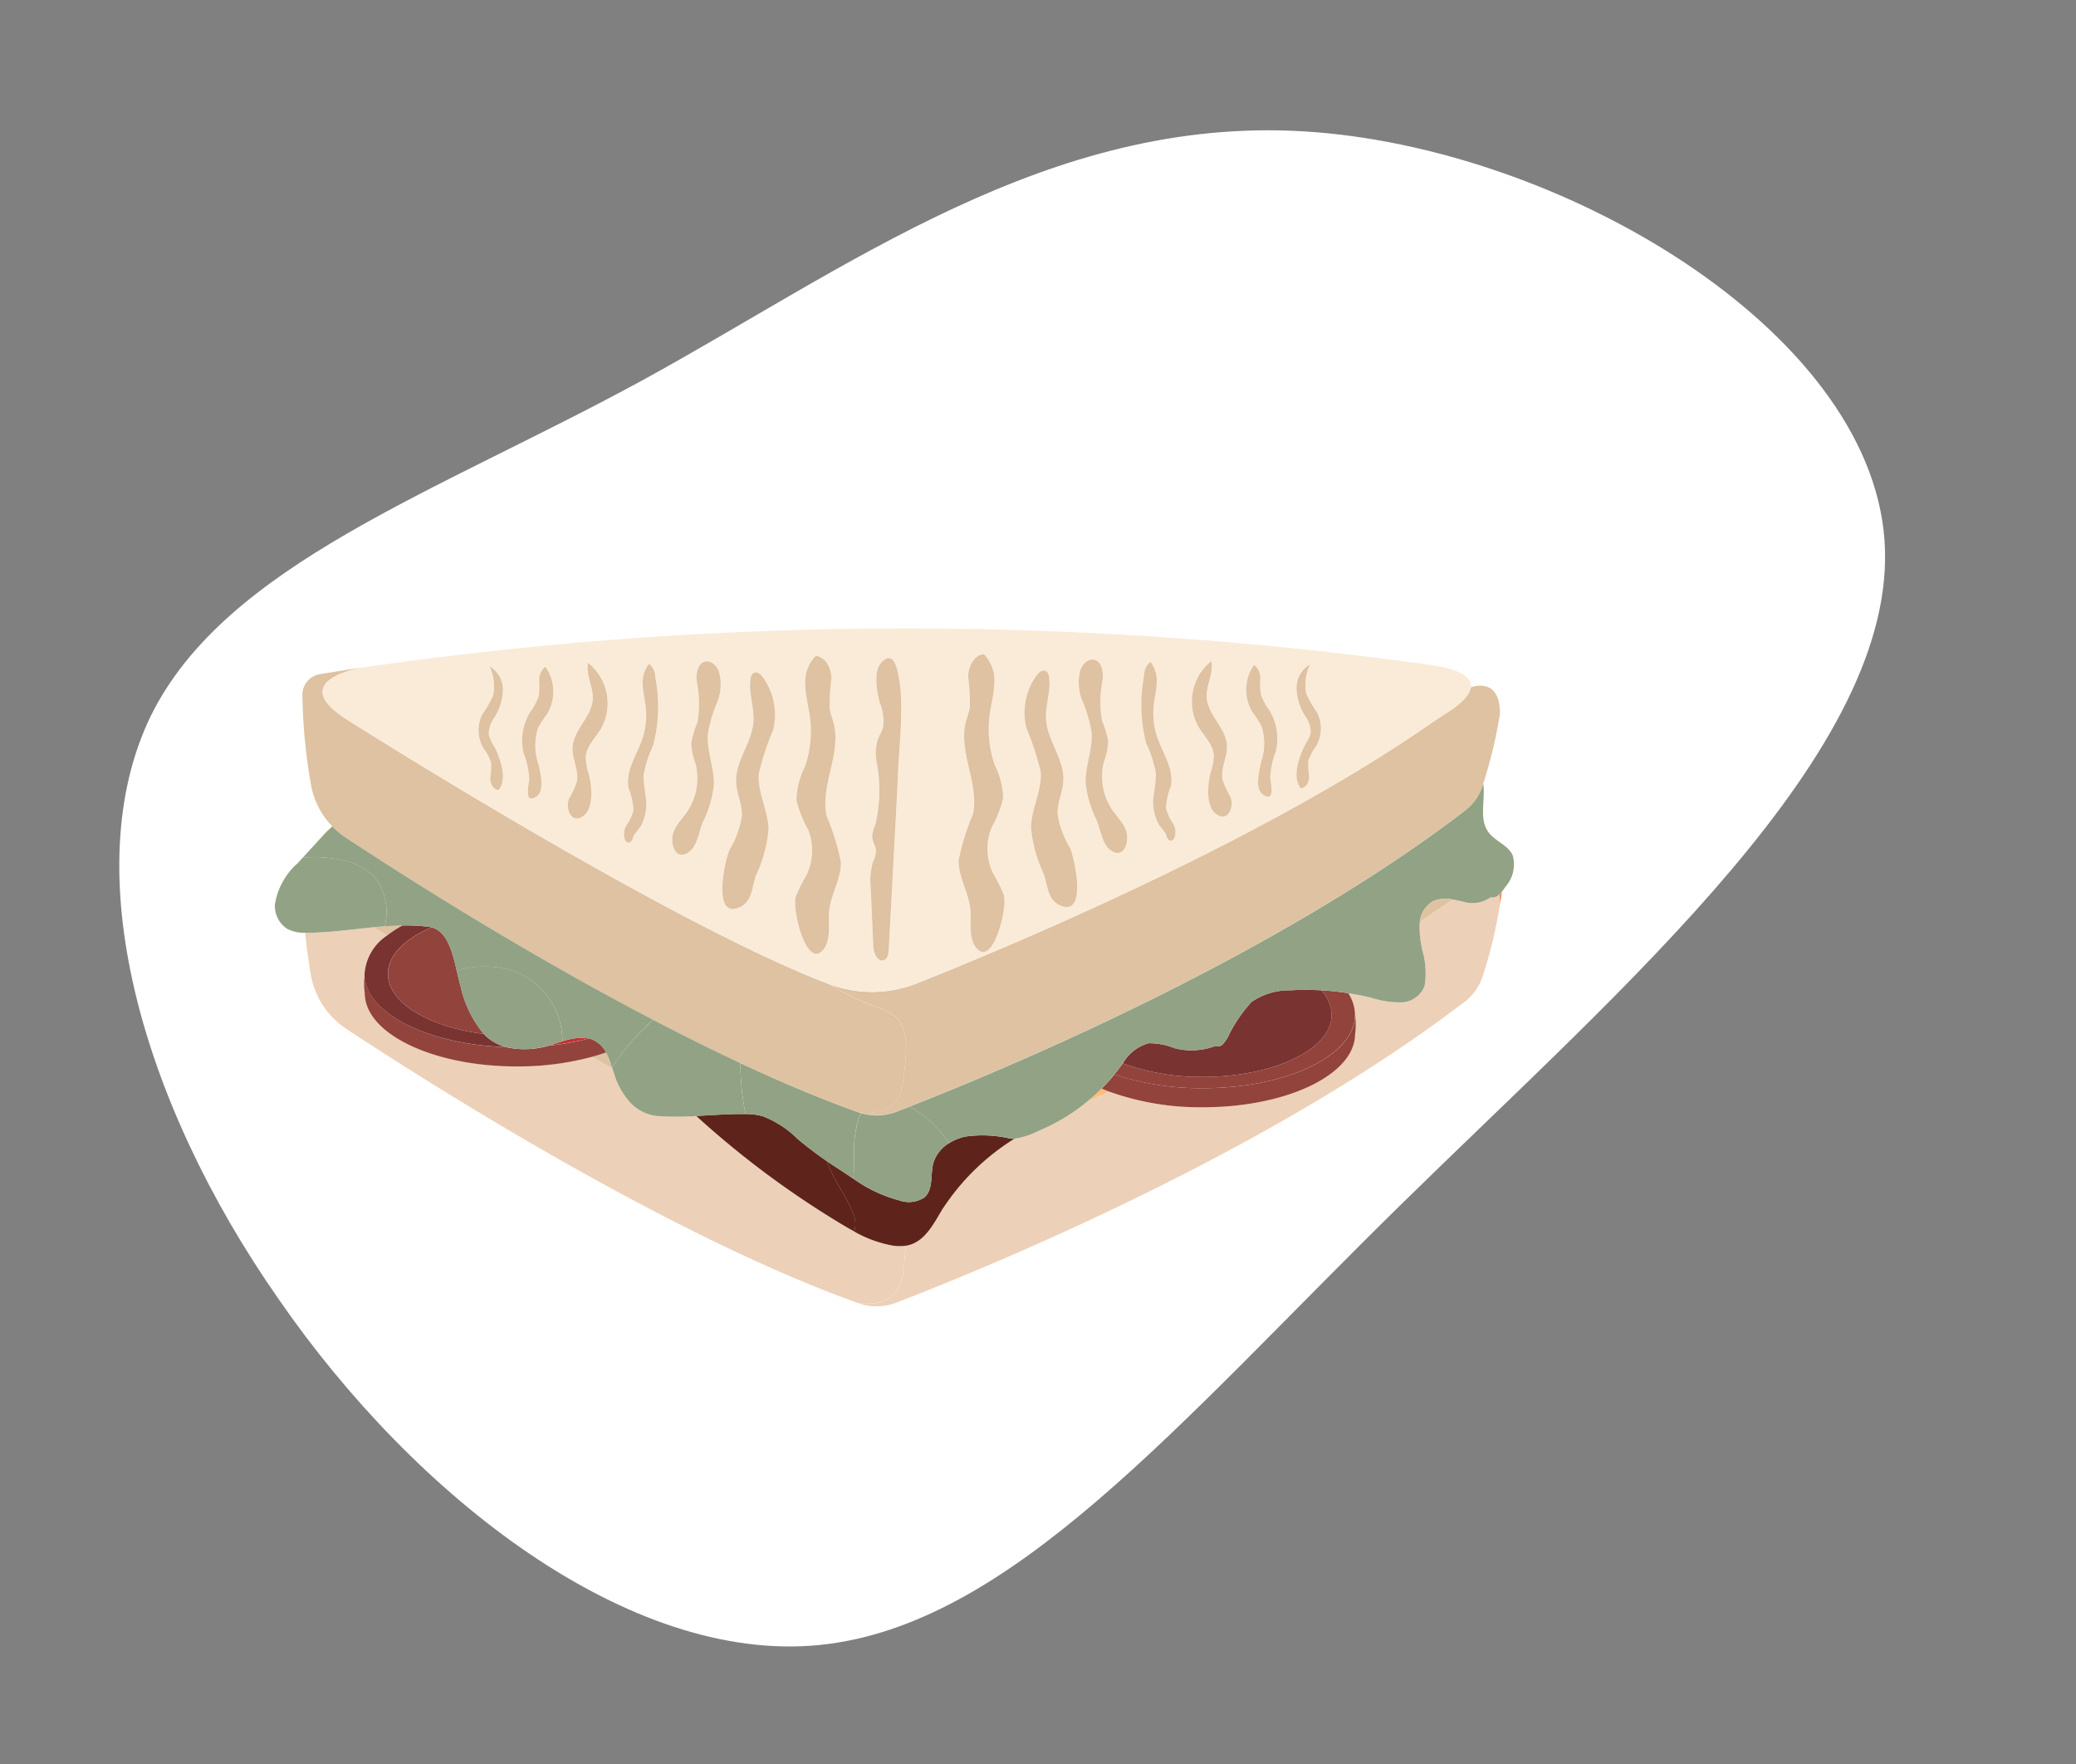 <?xml version="1.0" encoding="UTF-8"?>
<svg xmlns="http://www.w3.org/2000/svg" width="114.839" height="97.589" viewBox="0 0 114.839 97.589">
  <rect x="0" y="0" width="114.839" height="97.589" fill="#808080" stroke="none"/>
  <g id="Groupe_4548" data-name="Groupe 4548" transform="translate(-1221 -4583.624)">
    <path id="blob" d="M60.468,34.568C69.5,49.318,78.257,60.76,76.916,71.309,75.575,81.768,63.954,91.243,51.528,96.16,39.1,101.166,25.872,101.7,18.542,95.8,11.3,89.9,10.05,77.656,6.563,65.14c-3.486-12.426-9.208-25.209-5.185-38.8S19.078-1.637,30.61.151,51.439,19.818,60.468,34.568Z" transform="translate(1318.506 4583.624) rotate(77)" fill="#fff"></path>
    <path id="Tracé_19576" data-name="Tracé 19576" d="M438.033,184.054a1.718,1.718,0,0,1-1.562.229c-.172-.036-.348-.074-.525-.1-.091.065-.178.123-.257.174-.3.193-.6.388-.9.593q-.333.232-.674.463c-.005.036-.012.071-.015.107a5.709,5.709,0,0,0,.162,1.511,4.483,4.483,0,0,1,.114,1.917,1.409,1.409,0,0,1-1.279.916,5.124,5.124,0,0,1-1.657-.25c-.427-.105-.859-.189-1.294-.257a2.206,2.206,0,0,1,.376,1.2,3.747,3.747,0,0,1,0,1.056c0,2.24-3.766,4.056-8.412,4.056a14.913,14.913,0,0,1-5.194-.867q-.611.283-1.208.555a10.771,10.771,0,0,1-2.7,1.623,4.26,4.26,0,0,1-1.319.427,12.816,12.816,0,0,0-3.931,3.82c-.505.83-.982,1.841-1.933,2.076-.046.011-.093.017-.14.024-.029.461-.1.973-.165,1.534-.243,2.023-2.365,1.66-2.469,1.641a3.011,3.011,0,0,0,2.092-.026c4.209-1.615,20.3-8.087,31.479-16.668a2.775,2.775,0,0,0,.9-1.211c.013-.033.03-.064.041-.1a25.277,25.277,0,0,0,.979-4.034,3.024,3.024,0,0,0-.046-.564.5.5,0,0,1-.47.156" transform="translate(865.428 4449.201)" fill="#edd0b8"></path>
    <path id="Tracé_19577" data-name="Tracé 19577" d="M418.281,39.835l-.009,0c-.081.527-.8,1.061-1.24,1.344-.3.193-.6.389-.9.593-9.272,6.473-23.127,12.286-28.478,14.42a6.743,6.743,0,0,1-4.886.042,14.952,14.952,0,0,0,2.857,1.346c1.742.622,1.487,2.031,1.236,4.1-.243,2.023-2.365,1.66-2.468,1.641.056.02.113.035.169.052a3.011,3.011,0,0,0,1.923-.078c.217-.083.468-.18.746-.289,5.112-2,20.134-8.241,30.734-16.379a2.769,2.769,0,0,0,.945-1.309c.018-.055.033-.111.051-.166a25.376,25.376,0,0,0,.927-3.868c.009-2.1-1.61-1.455-1.61-1.455" transform="translate(884.086 4581.814)" fill="#dec2a1"></path>
    <path id="Tracé_19579" data-name="Tracé 19579" d="M23.13,212.122c4.478,2.949,17.718,11.377,28.319,15.167h0c.1.019,2.225.382,2.468-1.641.068-.561.136-1.073.165-1.534a2.517,2.517,0,0,1-.8-.019,6.673,6.673,0,0,1-2.058-.765c-.283-.152-.561-.316-.835-.481a50.85,50.85,0,0,1-7.914-5.91,16.181,16.181,0,0,1-2.184-.007,2.375,2.375,0,0,1-1.5-.788,4.15,4.15,0,0,1-.835-1.5c-.04-.118-.076-.237-.114-.356q-.565-.314-1.127-.63a15.839,15.839,0,0,1-4.162.532c-4.646,0-8.412-1.816-8.412-4.056a3.741,3.741,0,0,1,0-1.056,2.779,2.779,0,0,1,1.247-2.125l-.742-.46c-1.2.117-2.411.3-3.62.306h-.176q.118,1.187.327,2.374a4.332,4.332,0,0,0,.209.755,4.486,4.486,0,0,0,1.743,2.189" transform="translate(1217.027 4428.411)" fill="#edd0b8"></path>
    <path id="Tracé_19582" data-name="Tracé 19582" d="M561.957,317.974a10.729,10.729,0,0,1-.795.721q.6-.271,1.208-.555c-.141-.053-.28-.109-.413-.166" transform="translate(719.979 4325.861)" fill="#febc7a"></path>
    <path id="Tracé_19584" data-name="Tracé 19584" d="M299.64,340.979c-.373-.987-1.127-1.854-1.415-2.842q-.848-.579-1.635-1.238a5.619,5.619,0,0,0-1.927-1.26,3.669,3.669,0,0,0-.96-.127c-.182,0-.363,0-.545,0-.72.014-1.457.07-2.192.107a50.841,50.841,0,0,0,7.914,5.91c.275.166.552.329.835.481a1.485,1.485,0,0,0-.075-1.036" transform="translate(968.542 4309.727)" fill="#5e241b"></path>
    <path id="Tracé_19585" data-name="Tracé 19585" d="M388.05,354.151a12.816,12.816,0,0,1,3.931-3.82,1.15,1.15,0,0,1-.246-.011,6.767,6.767,0,0,0-2.443-.112,2.784,2.784,0,0,0-.929.369,1.921,1.921,0,0,0-.871,1.1c-.175.649.015,1.463-.5,1.907a1.58,1.58,0,0,1-1.392.156,7.8,7.8,0,0,1-2.533-1.2c-.318-.208-.638-.425-.971-.64-.159-.1-.315-.207-.471-.313.288.987,1.043,1.854,1.415,2.842a1.486,1.486,0,0,1,.075,1.036,6.674,6.674,0,0,0,2.058.765,2.513,2.513,0,0,0,.8.019c.047-.007.094-.013.14-.024.951-.234,1.427-1.246,1.932-2.076" transform="translate(885.137 4296.275)" fill="#5e241b"></path>
    <path id="Tracé_19590" data-name="Tracé 19590" d="M576.7,272.151c4.646,0,8.412-1.816,8.412-4.056a3.744,3.744,0,0,0,0-1.056c0,2.24-3.766,4.056-8.412,4.056a15.205,15.205,0,0,1-4.9-.76q-.333.409-.707.783c.134.058.272.113.413.166a14.915,14.915,0,0,0,5.194.867" transform="translate(710.848 4372.717)" fill="#92433c"></path>
    <path id="Tracé_19591" data-name="Tracé 19591" d="M593.225,251.4a2.206,2.206,0,0,0-.376-1.2c-.5-.077-1-.132-1.5-.159a2.039,2.039,0,0,1,.583,1.361c0,1.9-3.188,3.433-7.12,3.433a12.587,12.587,0,0,1-4.432-.747l-.183.247c-.092.123-.188.244-.285.363a15.2,15.2,0,0,0,4.9.76c4.646,0,8.412-1.816,8.412-4.056" transform="translate(702.73 4388.354)" fill="#92433c"></path>
    <path id="Tracé_19592" data-name="Tracé 19592" d="M597.313,251.14a2.04,2.04,0,0,0-.583-1.361,15.118,15.118,0,0,0-1.686,0,3.707,3.707,0,0,0-2.166.647,7.934,7.934,0,0,0-1.327,1.985c-.178.272-.345.565-.648.442a3.773,3.773,0,0,1-2.287.126,3.7,3.7,0,0,0-1.424-.272,2.375,2.375,0,0,0-1.43,1.117,12.587,12.587,0,0,0,4.432.747c3.932,0,7.12-1.537,7.12-3.433" transform="translate(697.35 4388.617)" fill="#793330"></path>
    <path id="Tracé_19595" data-name="Tracé 19595" d="M399.685,333.242c0,.374-.019.749-.047,1.121a7.8,7.8,0,0,0,2.533,1.2,1.58,1.58,0,0,0,1.392-.156c.512-.443.322-1.257.5-1.907a1.922,1.922,0,0,1,.871-1.1,7.311,7.311,0,0,0-.706-.893,6.528,6.528,0,0,0-1.474-1.131c-.278.109-.529.206-.746.289a3.01,3.01,0,0,1-1.923.079,2.046,2.046,0,0,0-.157.311,6.094,6.094,0,0,0-.239,2.19" transform="translate(868.57 4314.454)" fill="#92a284"></path>
    <path id="Tracé_19598" data-name="Tracé 19598" d="M469.233,108.869c-10.6,8.138-25.621,14.379-30.734,16.379a6.53,6.53,0,0,1,1.474,1.131,7.314,7.314,0,0,1,.706.893,2.785,2.785,0,0,1,.929-.368,6.765,6.765,0,0,1,2.443.112,1.152,1.152,0,0,0,.246.011,4.263,4.263,0,0,0,1.319-.427,10.77,10.77,0,0,0,2.7-1.623q.415-.341.795-.721t.707-.783c.1-.119.193-.24.285-.363l.184-.247a2.375,2.375,0,0,1,1.43-1.117,3.7,3.7,0,0,1,1.424.272,3.773,3.773,0,0,0,2.287-.126c.3.123.47-.17.648-.442a7.939,7.939,0,0,1,1.327-1.985,3.706,3.706,0,0,1,2.166-.647,15.116,15.116,0,0,1,1.686,0c.5.028,1,.082,1.5.159.435.068.867.152,1.294.257a5.124,5.124,0,0,0,1.657.25,1.408,1.408,0,0,0,1.279-.916,4.482,4.482,0,0,0-.114-1.917,5.706,5.706,0,0,1-.162-1.511c0-.036.01-.071.015-.107a1.48,1.48,0,0,1,.738-1.147,1.774,1.774,0,0,1,1.089-.084c.177.029.353.068.525.1a1.718,1.718,0,0,0,1.562-.229.5.5,0,0,0,.47-.156,1.5,1.5,0,0,0,.153-.16,3.154,3.154,0,0,0,.2-.271,1.864,1.864,0,0,0,.392-1.747c-.262-.556-.968-.766-1.334-1.263-.547-.74-.159-1.778-.291-2.685-.018.055-.033.111-.052.166a2.769,2.769,0,0,1-.945,1.309" transform="translate(832.821 4519.58)" fill="#92a284"></path>
    <path id="Tracé_19599" data-name="Tracé 19599" d="M321.844,303.154a3.672,3.672,0,0,1,.96.127,5.621,5.621,0,0,1,1.927,1.26q.785.659,1.635,1.238c.156.106.312.211.471.313.333.214.653.432.971.64.028-.373.044-.747.047-1.121a6.094,6.094,0,0,1,.239-2.19,2.036,2.036,0,0,1,.157-.311c-.057-.017-.113-.032-.169-.052h0c-2.1-.751-4.3-1.684-6.521-2.72,0,.05,0,.1,0,.151a13.821,13.821,0,0,0,.286,2.667" transform="translate(940.399 4342.086)" fill="#92a284"></path>
    <path id="Tracé_19601" data-name="Tracé 19601" d="M38.394,46.394c1.59.83,3.205,1.634,4.813,2.385,2.218,1.036,4.421,1.969,6.521,2.72h0c.1.019,2.225.382,2.468-1.641.251-2.073.506-3.483-1.236-4.1a14.95,14.95,0,0,1-2.857-1.346h0C40,41.335,24.631,31.8,21.459,29.79c-3.329-2.1.421-2.82.941-2.906q-1.216.181-2.44.382a1.166,1.166,0,0,0-.982,1.169,31.316,31.316,0,0,0,.476,4.953,4.416,4.416,0,0,0,1.183,2.306,4.554,4.554,0,0,0,.769.639c2.948,1.941,9.695,6.258,16.985,10.062" transform="translate(1218.749 4593.643)" fill="#dec2a1"></path>
    <path id="Tracé_19602" data-name="Tracé 19602" d="M34.294,5.06c3.171,2,18.541,11.545,26.648,14.618h0a6.743,6.743,0,0,0,4.886-.042c5.351-2.134,19.206-7.947,28.478-14.42.294-.2.594-.4.9-.593.443-.283,1.159-.817,1.24-1.344.075-.483-.384-.96-2.081-1.232l-.046-.007L94.032,2l-.054-.007h0a209.89,209.89,0,0,0-58.683.154l-.059.01c-.52.087-4.271.8-.941,2.906M87.547,2a2.577,2.577,0,0,0-.2,1.634,7.6,7.6,0,0,0,.593,1.022A1.966,1.966,0,0,1,87.9,6.511a2.867,2.867,0,0,0-.436.807,4.358,4.358,0,0,0,.043.876c0,.294-.166.639-.462.651-.527-.614-.059-1.877.292-2.5a1.691,1.691,0,0,0,.251-.566,1.56,1.56,0,0,0-.315-.944A3.064,3.064,0,0,1,86.8,3.33,1.493,1.493,0,0,1,87.547,2m-3.09.021a.91.91,0,0,1,.347.771,4.141,4.141,0,0,0,.031.876,3.432,3.432,0,0,0,.486.892A3.009,3.009,0,0,1,85.664,6.8a4.427,4.427,0,0,0-.312,1.475c.033.3.29,1.379-.389.936-.5-.325-.217-1.353-.118-1.809a3.172,3.172,0,0,0,.017-2,8.505,8.505,0,0,0-.513-.79,2.391,2.391,0,0,1,.107-2.588M82.1,1.811c.148.669-.3,1.339-.255,2.022C81.9,4.8,82.9,5.514,82.958,6.479c.036.653-.379,1.3-.23,1.934a4.962,4.962,0,0,0,.412.88c.252.554-.122,1.5-.8.968-.575-.449-.436-1.687-.288-2.279a3.217,3.217,0,0,0,.182-.951c-.035-.6-.532-1.061-.845-1.58a2.863,2.863,0,0,1,.709-3.64M78.38,2.6a.923.923,0,0,1,.347-.747,1.688,1.688,0,0,1,.345,1.21c-.021.429-.129.85-.17,1.278a4.044,4.044,0,0,0,.2,1.677c.308.9.947,1.782.755,2.717a3.773,3.773,0,0,0-.27,1.208,2.566,2.566,0,0,0,.37.819.905.905,0,0,1,.081.86.254.254,0,0,1-.125.117c-.182.065-.3-.186-.332-.375l-.414-.543a2.776,2.776,0,0,1-.285-1.443,10.564,10.564,0,0,0,.151-1.327A6.381,6.381,0,0,0,78.5,6.375,8.486,8.486,0,0,1,78.38,2.6m-3.52-.318c.116-.305.4-.6.724-.55.444.069.544.655.5,1.1a6.113,6.113,0,0,0-.04,2.272,5.36,5.36,0,0,1,.347,1.153A3.918,3.918,0,0,1,76.146,7.4a3.3,3.3,0,0,0,.538,2.743c.386.521.847.943.739,1.645-.084.549-.446.844-.936.461-.438-.343-.531-1.133-.734-1.623A6.226,6.226,0,0,1,75.141,8.6c-.051-.974.414-1.927.322-2.9a7.654,7.654,0,0,0-.5-1.692,2.592,2.592,0,0,1-.1-1.729M72.434,2.6c.119-.162.319-.33.5-.24a.417.417,0,0,1,.182.33c.12.787-.22,1.58-.162,2.373.084,1.167,1.009,2.184.957,3.352-.028.625-.338,1.219-.321,1.845a5.121,5.121,0,0,0,.68,1.876c.285.632,1,3.975-.62,3.155-.615-.311-.632-1.147-.83-1.716a7.507,7.507,0,0,1-.7-2.555c.016-1.05.621-2.046.534-3.093a15.306,15.306,0,0,0-.788-2.407A3.527,3.527,0,0,1,72.434,2.6M68.5,5.2c.07-.286.186-.562.23-.854a11.82,11.82,0,0,0-.093-1.661c0-.556.305-1.2.864-1.261a2.085,2.085,0,0,1,.58,1.649c-.021.6-.188,1.186-.263,1.783a5.926,5.926,0,0,0,.289,2.7A4.422,4.422,0,0,1,70.577,9.4a6.664,6.664,0,0,1-.659,1.66A3.14,3.14,0,0,0,70,13.515a9.281,9.281,0,0,1,.61,1.22c.226.751-.628,4.125-1.548,2.909-.409-.54-.248-1.4-.292-2.019-.069-.964-.667-1.827-.66-2.792a13.177,13.177,0,0,1,.791-2.551c.363-1.677-.808-3.416-.4-5.082m-5,5.692a8.223,8.223,0,0,0,.064-3.571,2.639,2.639,0,0,1,.08-1.17c.085-.229.229-.436.293-.672A2.765,2.765,0,0,0,63.744,4.1c-.139-.534-.354-1.678.05-2.146.547-.635.8-.131.923.362.434,1.7.112,3.968.043,5.71-.023.58-.054,1.159-.085,1.739l-.429,8.028c-.012.217-.052.478-.254.564-.352.151-.583-.376-.6-.754q-.071-1.613-.142-3.225a3.742,3.742,0,0,1,.136-1.491,1.6,1.6,0,0,0,.16-.531c0-.269-.188-.506-.213-.774a1.62,1.62,0,0,1,.165-.684M59.6,7.664a5.925,5.925,0,0,0,.29-2.7c-.075-.6-.242-1.182-.263-1.783a2.086,2.086,0,0,1,.58-1.649c.559.062.86.7.864,1.261a11.807,11.807,0,0,0-.093,1.661c.044.292.16.568.23.854.409,1.666-.761,3.405-.4,5.082a13.169,13.169,0,0,1,.791,2.551c.007.965-.591,1.828-.661,2.792-.044.615.117,1.479-.292,2.019-.92,1.216-1.775-2.158-1.548-2.909a9.319,9.319,0,0,1,.611-1.22,3.14,3.14,0,0,0,.083-2.45,6.656,6.656,0,0,1-.659-1.66A4.422,4.422,0,0,1,59.6,7.664m-3.8.855c-.052-1.169.873-2.186.957-3.352.057-.794-.283-1.587-.162-2.373a.416.416,0,0,1,.182-.33c.181-.089.381.078.5.24a3.528,3.528,0,0,1,.569,2.922,15.3,15.3,0,0,0-.788,2.407c-.087,1.047.517,2.042.534,3.093a7.509,7.509,0,0,1-.7,2.555c-.2.569-.215,1.4-.83,1.716-1.617.819-.905-2.524-.62-3.156a5.122,5.122,0,0,0,.68-1.876c.017-.626-.293-1.22-.321-1.845M53.029,10.25a3.3,3.3,0,0,0,.538-2.743,3.92,3.92,0,0,1-.246-1.145,5.359,5.359,0,0,1,.347-1.153,6.113,6.113,0,0,0-.04-2.272c-.044-.442.056-1.029.5-1.1.326-.05.608.245.724.55a2.593,2.593,0,0,1-.1,1.729,7.649,7.649,0,0,0-.5,1.692c-.092.971.373,1.924.322,2.9a6.227,6.227,0,0,1-.612,2.024c-.2.49-.3,1.281-.734,1.623-.49.383-.851.088-.936-.461-.108-.7.353-1.124.739-1.645m-3.27.619a2.566,2.566,0,0,0,.37-.819,3.768,3.768,0,0,0-.27-1.208c-.192-.935.447-1.813.755-2.717a4.044,4.044,0,0,0,.2-1.677c-.04-.428-.149-.849-.17-1.278a1.689,1.689,0,0,1,.345-1.21.924.924,0,0,1,.347.747,8.486,8.486,0,0,1-.116,3.773,6.381,6.381,0,0,0-.534,1.677,10.55,10.55,0,0,0,.151,1.327,2.774,2.774,0,0,1-.285,1.442l-.414.544c-.028.19-.15.44-.332.375a.253.253,0,0,1-.125-.117.9.9,0,0,1,.081-.86M46.574,9.4a4.969,4.969,0,0,0,.412-.88c.149-.638-.266-1.281-.23-1.934.053-.965,1.056-1.681,1.117-2.645.043-.683-.4-1.353-.255-2.023a2.863,2.863,0,0,1,.709,3.64c-.312.519-.81.978-.845,1.58a3.214,3.214,0,0,0,.182.951c.149.592.287,1.831-.288,2.279-.68.53-1.054-.414-.8-.968m-2.18-4.73a3.43,3.43,0,0,0,.486-.892,4.14,4.14,0,0,0,.031-.876.91.91,0,0,1,.347-.771,2.391,2.391,0,0,1,.107,2.588,8.553,8.553,0,0,0-.513.79,3.173,3.173,0,0,0,.017,2c.1.455.38,1.483-.118,1.809-.679.443-.421-.632-.389-.936a4.425,4.425,0,0,0-.312-1.475,3.008,3.008,0,0,1,.344-2.238m-2.623.1a7.6,7.6,0,0,0,.593-1.022,2.576,2.576,0,0,0-.2-1.634,1.493,1.493,0,0,1,.744,1.328,3.062,3.062,0,0,1-.469,1.508,1.561,1.561,0,0,0-.315.944,1.692,1.692,0,0,0,.251.566c.351.621.819,1.884.292,2.5-.3-.012-.463-.358-.462-.651a4.357,4.357,0,0,0,.043-.876,2.868,2.868,0,0,0-.436-.807,1.965,1.965,0,0,1-.044-1.853" transform="translate(1205.915 4618.374)" fill="#faebd9"></path>
    <g id="Groupe_4439" data-name="Groupe 4439" transform="translate(1247.476 4619.798)">
      <path id="Tracé_19603" data-name="Tracé 19603" d="M411.575,31.849a3.742,3.742,0,0,0-.136,1.491q.071,1.613.142,3.225c.017.379.248.9.6.754.2-.086.242-.347.254-.564q.215-4.014.429-8.028c.031-.579.062-1.159.085-1.739.068-1.742.391-4.011-.043-5.71-.126-.493-.375-1-.923-.362-.4.469-.19,1.612-.05,2.146a2.764,2.764,0,0,1,.191,1.384c-.063.236-.208.443-.293.672a2.64,2.64,0,0,0-.08,1.17,8.223,8.223,0,0,1-.064,3.571,1.62,1.62,0,0,0-.165.684c.025.268.215.505.213.774a1.6,1.6,0,0,1-.16.531" transform="translate(-389.749 -20.392)" fill="#dec2a1"></path>
      <path id="Tracé_19604" data-name="Tracé 19604" d="M360.07,28.744a3.139,3.139,0,0,1-.083,2.45,9.326,9.326,0,0,0-.611,1.22c-.226.751.629,4.125,1.548,2.909.409-.54.248-1.4.292-2.019.069-.964.667-1.827.66-2.792a13.174,13.174,0,0,0-.791-2.551c-.363-1.677.808-3.416.4-5.082-.07-.287-.186-.562-.23-.854a11.8,11.8,0,0,1,.093-1.661c0-.556-.305-1.2-.864-1.261a2.086,2.086,0,0,0-.58,1.649c.021.6.188,1.186.263,1.783a5.926,5.926,0,0,1-.289,2.7,4.422,4.422,0,0,0-.466,1.846,6.658,6.658,0,0,0,.659,1.66" transform="translate(-341.834 -18.999)" fill="#dec2a1"></path>
      <path id="Tracé_19605" data-name="Tracé 19605" d="M310.1,43.4c.615-.312.632-1.147.83-1.716a7.511,7.511,0,0,0,.7-2.555c-.016-1.05-.621-2.046-.534-3.093a15.305,15.305,0,0,1,.788-2.407,3.528,3.528,0,0,0-.569-2.922c-.119-.162-.319-.33-.5-.24a.416.416,0,0,0-.182.33c-.12.787.22,1.58.162,2.373-.084,1.167-1.009,2.184-.957,3.352.028.625.338,1.219.321,1.845a5.12,5.12,0,0,1-.68,1.876c-.285.632-1,3.975.62,3.156" transform="translate(-295.594 -29.426)" fill="#dec2a1"></path>
      <path id="Tracé_19606" data-name="Tracé 19606" d="M275.469,33.421c.438-.343.531-1.133.734-1.623a6.226,6.226,0,0,0,.612-2.024c.051-.974-.415-1.927-.322-2.9a7.652,7.652,0,0,1,.5-1.692,2.593,2.593,0,0,0,.1-1.729c-.116-.305-.4-.6-.724-.55-.444.069-.544.655-.5,1.1a6.113,6.113,0,0,1,.04,2.272,5.355,5.355,0,0,0-.347,1.153,3.913,3.913,0,0,0,.245,1.144,3.3,3.3,0,0,1-.538,2.743c-.386.521-.847.943-.739,1.645.084.549.446.844.936.461" transform="translate(-263.804 -22.49)" fill="#dec2a1"></path>
      <path id="Tracé_19607" data-name="Tracé 19607" d="M241.3,34.361c.182.065.3-.186.332-.375l.414-.544A2.774,2.774,0,0,0,242.33,32a10.558,10.558,0,0,1-.151-1.327A6.381,6.381,0,0,1,242.714,29a8.486,8.486,0,0,0,.116-3.773.924.924,0,0,0-.347-.747,1.689,1.689,0,0,0-.345,1.21c.021.429.13.85.17,1.278a4.044,4.044,0,0,1-.2,1.677c-.308.9-.947,1.782-.755,2.717a3.768,3.768,0,0,1,.27,1.208,2.566,2.566,0,0,1-.37.819.9.9,0,0,0-.081.86.253.253,0,0,0,.125.117" transform="translate(-233.057 -23.94)" fill="#dec2a1"></path>
      <path id="Tracé_19608" data-name="Tracé 19608" d="M203.225,32.375c.575-.448.436-1.687.288-2.279a3.214,3.214,0,0,1-.182-.951c.035-.6.532-1.061.845-1.58a2.863,2.863,0,0,0-.709-3.64c-.148.669.3,1.339.255,2.022-.061.965-1.064,1.681-1.117,2.646-.036.653.379,1.3.23,1.934a4.967,4.967,0,0,1-.412.88c-.252.554.122,1.5.8.968" transform="translate(-197.409 -23.433)" fill="#dec2a1"></path>
      <path id="Tracé_19609" data-name="Tracé 19609" d="M171.169,32.834c-.033.3-.29,1.379.389.936.5-.325.217-1.353.118-1.809a3.174,3.174,0,0,1-.017-2,8.512,8.512,0,0,1,.513-.79,2.391,2.391,0,0,0-.107-2.588.91.91,0,0,0-.347.771,4.14,4.14,0,0,1-.031.876,3.431,3.431,0,0,1-.486.892,3.009,3.009,0,0,0-.344,2.238,4.428,4.428,0,0,1,.312,1.475" transform="translate(-168.369 -25.878)" fill="#dec2a1"></path>
      <path id="Tracé_19610" data-name="Tracé 19610" d="M141.4,31.63a4.356,4.356,0,0,1-.043.876c0,.294.166.639.462.651.527-.614.059-1.877-.292-2.5a1.693,1.693,0,0,1-.252-.566,1.562,1.562,0,0,1,.315-.944,3.06,3.06,0,0,0,.469-1.508,1.493,1.493,0,0,0-.744-1.328,2.576,2.576,0,0,1,.2,1.634,7.591,7.591,0,0,1-.593,1.022,1.966,1.966,0,0,0,.044,1.853,2.869,2.869,0,0,1,.436.807" transform="translate(-140.714 -25.632)" fill="#dec2a1"></path>
      <path id="Tracé_19611" data-name="Tracé 19611" d="M472.283,29.194c-.006.965.591,1.828.661,2.792.044.615-.117,1.479.292,2.019.92,1.216,1.775-2.158,1.548-2.909a9.3,9.3,0,0,0-.61-1.22,3.139,3.139,0,0,1-.083-2.45,6.657,6.657,0,0,0,.659-1.66,4.419,4.419,0,0,0-.466-1.846,5.928,5.928,0,0,1-.289-2.7c.075-.6.242-1.182.263-1.783a2.086,2.086,0,0,0-.58-1.649c-.559.062-.86.7-.864,1.261a11.814,11.814,0,0,1,.093,1.661c-.044.292-.16.568-.23.854-.409,1.666.761,3.405.4,5.082a13.171,13.171,0,0,0-.791,2.551" transform="translate(-445.734 -17.785)" fill="#dec2a1"></path>
    </g>
    <g id="Groupe_4441" data-name="Groupe 4441" transform="translate(1277.675 4620.103)">
      <g id="Groupe_4440" data-name="Groupe 4440" transform="translate(0)">
        <path id="Tracé_19612" data-name="Tracé 19612" d="M518.762,34.715c.087,1.047-.518,2.042-.534,3.093a7.508,7.508,0,0,0,.7,2.555c.2.569.215,1.4.83,1.716,1.617.819.905-2.524.62-3.155a5.122,5.122,0,0,1-.68-1.876c-.017-.626.293-1.22.321-1.845.052-1.169-.873-2.186-.957-3.352-.057-.793.283-1.587.162-2.373a.417.417,0,0,0-.182-.33c-.181-.089-.381.079-.5.24a3.527,3.527,0,0,0-.569,2.922,15.3,15.3,0,0,1,.788,2.407" transform="translate(-517.87 -28.518)" fill="#dec2a1"></path>
        <path id="Tracé_19613" data-name="Tracé 19613" d="M555.939,25.557c.092.971-.373,1.924-.322,2.9a6.227,6.227,0,0,0,.612,2.024c.2.49.3,1.281.734,1.623.49.383.851.088.936-.461.108-.7-.353-1.124-.739-1.645a3.3,3.3,0,0,1-.539-2.743,3.916,3.916,0,0,0,.245-1.144,5.355,5.355,0,0,0-.347-1.153,6.112,6.112,0,0,1,.04-2.272c.043-.442-.057-1.029-.5-1.1-.326-.05-.608.245-.724.55a2.592,2.592,0,0,0,.1,1.729,7.654,7.654,0,0,1,.5,1.692" transform="translate(-552.235 -21.581)" fill="#dec2a1"></path>
      </g>
      <path id="Tracé_19614" data-name="Tracé 19614" d="M599.431,29.355a10.556,10.556,0,0,1-.151,1.327,2.776,2.776,0,0,0,.285,1.443l.414.543c.028.19.15.44.332.375a.254.254,0,0,0,.125-.117.905.905,0,0,0-.081-.86,2.563,2.563,0,0,1-.37-.819,3.77,3.77,0,0,1,.27-1.208c.192-.935-.447-1.813-.755-2.717a4.045,4.045,0,0,1-.2-1.677c.04-.428.149-.849.17-1.278a1.689,1.689,0,0,0-.345-1.21.923.923,0,0,0-.347.747,8.486,8.486,0,0,0,.116,3.773,6.378,6.378,0,0,1,.534,1.677" transform="translate(-592.16 -23.032)" fill="#dec2a1"></path>
      <path id="Tracé_19615" data-name="Tracé 19615" d="M634.7,27.828a3.218,3.218,0,0,1-.182.951c-.149.592-.287,1.831.288,2.279.68.53,1.054-.414.8-.968a4.95,4.95,0,0,1-.412-.88c-.149-.638.266-1.281.23-1.934-.053-.965-1.056-1.681-1.117-2.645-.043-.683.4-1.353.255-2.022a2.863,2.863,0,0,0-.709,3.64c.312.519.809.978.845,1.58" transform="translate(-624.228 -22.526)" fill="#dec2a1"></path>
      <path id="Tracé_19616" data-name="Tracé 19616" d="M671.825,28.642a3.172,3.172,0,0,1-.017,2c-.1.455-.38,1.483.118,1.809.679.443.421-.632.389-.936a4.426,4.426,0,0,1,.312-1.475,3.009,3.009,0,0,0-.344-2.238,3.434,3.434,0,0,1-.486-.892,4.152,4.152,0,0,1-.031-.876.91.91,0,0,0-.347-.771,2.391,2.391,0,0,0-.107,2.588,8.516,8.516,0,0,1,.513.79" transform="translate(-658.722 -24.969)" fill="#dec2a1"></path>
      <path id="Tracé_19617" data-name="Tracé 19617" d="M706.514,28.777a1.688,1.688,0,0,1-.251.566c-.351.621-.819,1.884-.292,2.5.3-.012.463-.358.462-.651a4.363,4.363,0,0,1-.043-.876,2.869,2.869,0,0,1,.436-.807,1.965,1.965,0,0,0,.044-1.853,7.588,7.588,0,0,1-.593-1.022,2.577,2.577,0,0,1,.2-1.634,1.493,1.493,0,0,0-.744,1.328,3.063,3.063,0,0,0,.469,1.508,1.56,1.56,0,0,1,.315.944" transform="translate(-690.688 -24.725)" fill="#dec2a1"></path>
    </g>
    <rect id="Rectangle_949" data-name="Rectangle 949" width="68.567" height="37.501" transform="translate(1236.209 4618.375)" fill="none"></rect>
    <path id="Tracé_19578" data-name="Tracé 19578" d="M845.825,182.621q.058-.36.107-.724a1.513,1.513,0,0,1-.153.16,3.034,3.034,0,0,1,.046.564" transform="translate(458.152 4451.042)" fill="#f48e50"></path>
    <path id="Tracé_19580" data-name="Tracé 19580" d="M219.824,293.036c-.017-.034-.036-.067-.055-.1q-.375.132-.78.243.561.316,1.126.63l-.009-.027a4.986,4.986,0,0,0-.283-.745" transform="translate(1034.754 4348.894)" fill="#dec2a1"></path>
    <path id="Tracé_19581" data-name="Tracé 19581" d="M68.865,205.32c-.2.015-.405.033-.608.053l.742.46a6.268,6.268,0,0,1,.858-.557c-.33,0-.661.02-.992.045" transform="translate(1173.417 4429.536)" fill="#dec2a1"></path>
    <path id="Tracé_19583" data-name="Tracé 19583" d="M792.6,187.066c.079-.05.166-.109.257-.174a1.774,1.774,0,0,0-1.089.084,1.48,1.48,0,0,0-.738,1.147q.34-.231.674-.463c.294-.2.594-.4.9-.593" transform="translate(508.514 4446.488)" fill="#dec2a1"></path>
    <path id="Tracé_19586" data-name="Tracé 19586" d="M74.095,242.384a1.216,1.216,0,0,0-.155-.044,14.927,14.927,0,0,1-2.224.4c-.116.033-.233.063-.358.087a4.632,4.632,0,0,1-2-.006c-4.373-.145-7.827-1.9-7.827-4.045a3.737,3.737,0,0,0,0,1.056c0,2.24,3.766,4.056,8.412,4.056a15.839,15.839,0,0,0,4.162-.532q.4-.111.78-.243a1.554,1.554,0,0,0-.785-.725" transform="translate(1179.644 4398.721)" fill="#92433c"></path>
    <path id="Tracé_19587" data-name="Tracé 19587" d="M191.433,282.923a2.378,2.378,0,0,0-.824,0,3.945,3.945,0,0,0-.646.152c-.251.079-.495.169-.754.243a14.929,14.929,0,0,0,2.224-.4" transform="translate(1062.15 4358.138)" fill="#c72f35"></path>
    <path id="Tracé_19588" data-name="Tracé 19588" d="M69.778,211.988a2.594,2.594,0,0,1-1.237-.726c-3.049-.388-5.3-1.727-5.3-3.319,0-1.026.935-1.947,2.416-2.576a1.187,1.187,0,0,0-.156-.032,10.339,10.339,0,0,0-1.448-.074,6.275,6.275,0,0,0-.858.557,2.78,2.78,0,0,0-1.247,2.125c0,2.145,3.455,3.9,7.827,4.045" transform="translate(1179.218 4429.549)" fill="#793330"></path>
    <path id="Tracé_19589" data-name="Tracé 19589" d="M78.093,209.176c0,1.592,2.249,2.931,5.3,3.319a6.2,6.2,0,0,1-1.283-2.644c-.076-.262-.142-.559-.214-.864-.238-1.033-.528-2.16-1.385-2.387-1.481.629-2.417,1.55-2.417,2.576" transform="translate(1164.369 4428.317)" fill="#92433c"></path>
    <path id="Tracé_19593" data-name="Tracé 19593" d="M240.331,275.75a13.823,13.823,0,0,1-.286-2.667c0-.05,0-.1,0-.151-1.608-.751-3.223-1.556-4.813-2.385a11.482,11.482,0,0,0-2.282,2.639l.009.027c.038.119.074.238.114.356a4.152,4.152,0,0,0,.835,1.5,2.376,2.376,0,0,0,1.5.788,16.183,16.183,0,0,0,2.184.007c.735-.037,1.471-.092,2.192-.107.182,0,.363-.006.545,0" transform="translate(1021.912 4369.49)" fill="#92a284"></path>
    <path id="Tracé_19594" data-name="Tracé 19594" d="M5.465,161.99c.2-.02.405-.038.608-.053a3.175,3.175,0,0,0-.54-2.7,3.354,3.354,0,0,0-1.747-.935,6.743,6.743,0,0,0-2.248-.158l-.266.291A3.834,3.834,0,0,0,0,160.732a1.5,1.5,0,0,0,.685,1.35,2.019,2.019,0,0,0,.984.213h.176c1.209-.011,2.415-.189,3.62-.306" transform="translate(1236.209 4472.919)" fill="#92a284"></path>
    <path id="Tracé_19596" data-name="Tracé 19596" d="M127.068,237.315a2.6,2.6,0,0,0,1.237.726,4.633,4.633,0,0,0,2,.006c.125-.023.243-.054.358-.087.259-.074.5-.164.754-.243a5.19,5.19,0,0,0-.064-.75,4.142,4.142,0,0,0-2.917-3.225,5.49,5.49,0,0,0-2.868.064c.071.305.138.6.214.864a6.2,6.2,0,0,0,1.282,2.644" transform="translate(1120.692 4403.497)" fill="#92a284"></path>
    <path id="Tracé_19597" data-name="Tracé 19597" d="M21.455,138.79a3.354,3.354,0,0,1,1.747.935,3.176,3.176,0,0,1,.54,2.7c.331-.024.661-.041.992-.045a10.338,10.338,0,0,1,1.448.074,1.193,1.193,0,0,1,.156.032c.858.227,1.147,1.354,1.385,2.387a5.489,5.489,0,0,1,2.868-.064,4.142,4.142,0,0,1,2.917,3.225,5.177,5.177,0,0,1,.064.75,3.924,3.924,0,0,1,.646-.152,2.375,2.375,0,0,1,.824,0,1.2,1.2,0,0,1,.155.044,1.553,1.553,0,0,1,.785.725c.019.033.038.067.055.1a4.991,4.991,0,0,1,.283.745A11.485,11.485,0,0,1,38.6,147.6c-7.291-3.8-14.037-8.121-16.985-10.062a4.556,4.556,0,0,1-.769-.639,6.078,6.078,0,0,0-.566.556l-1.076,1.175a6.739,6.739,0,0,1,2.248.158" transform="translate(1218.54 4492.435)" fill="#92a284"></path>
    <path id="Tracé_19600" data-name="Tracé 19600" d="M795.385,24.849l-.055-.008h0l.054.007" transform="translate(504.561 4595.522)" fill="#f48e50"></path>
  </g>
</svg>
